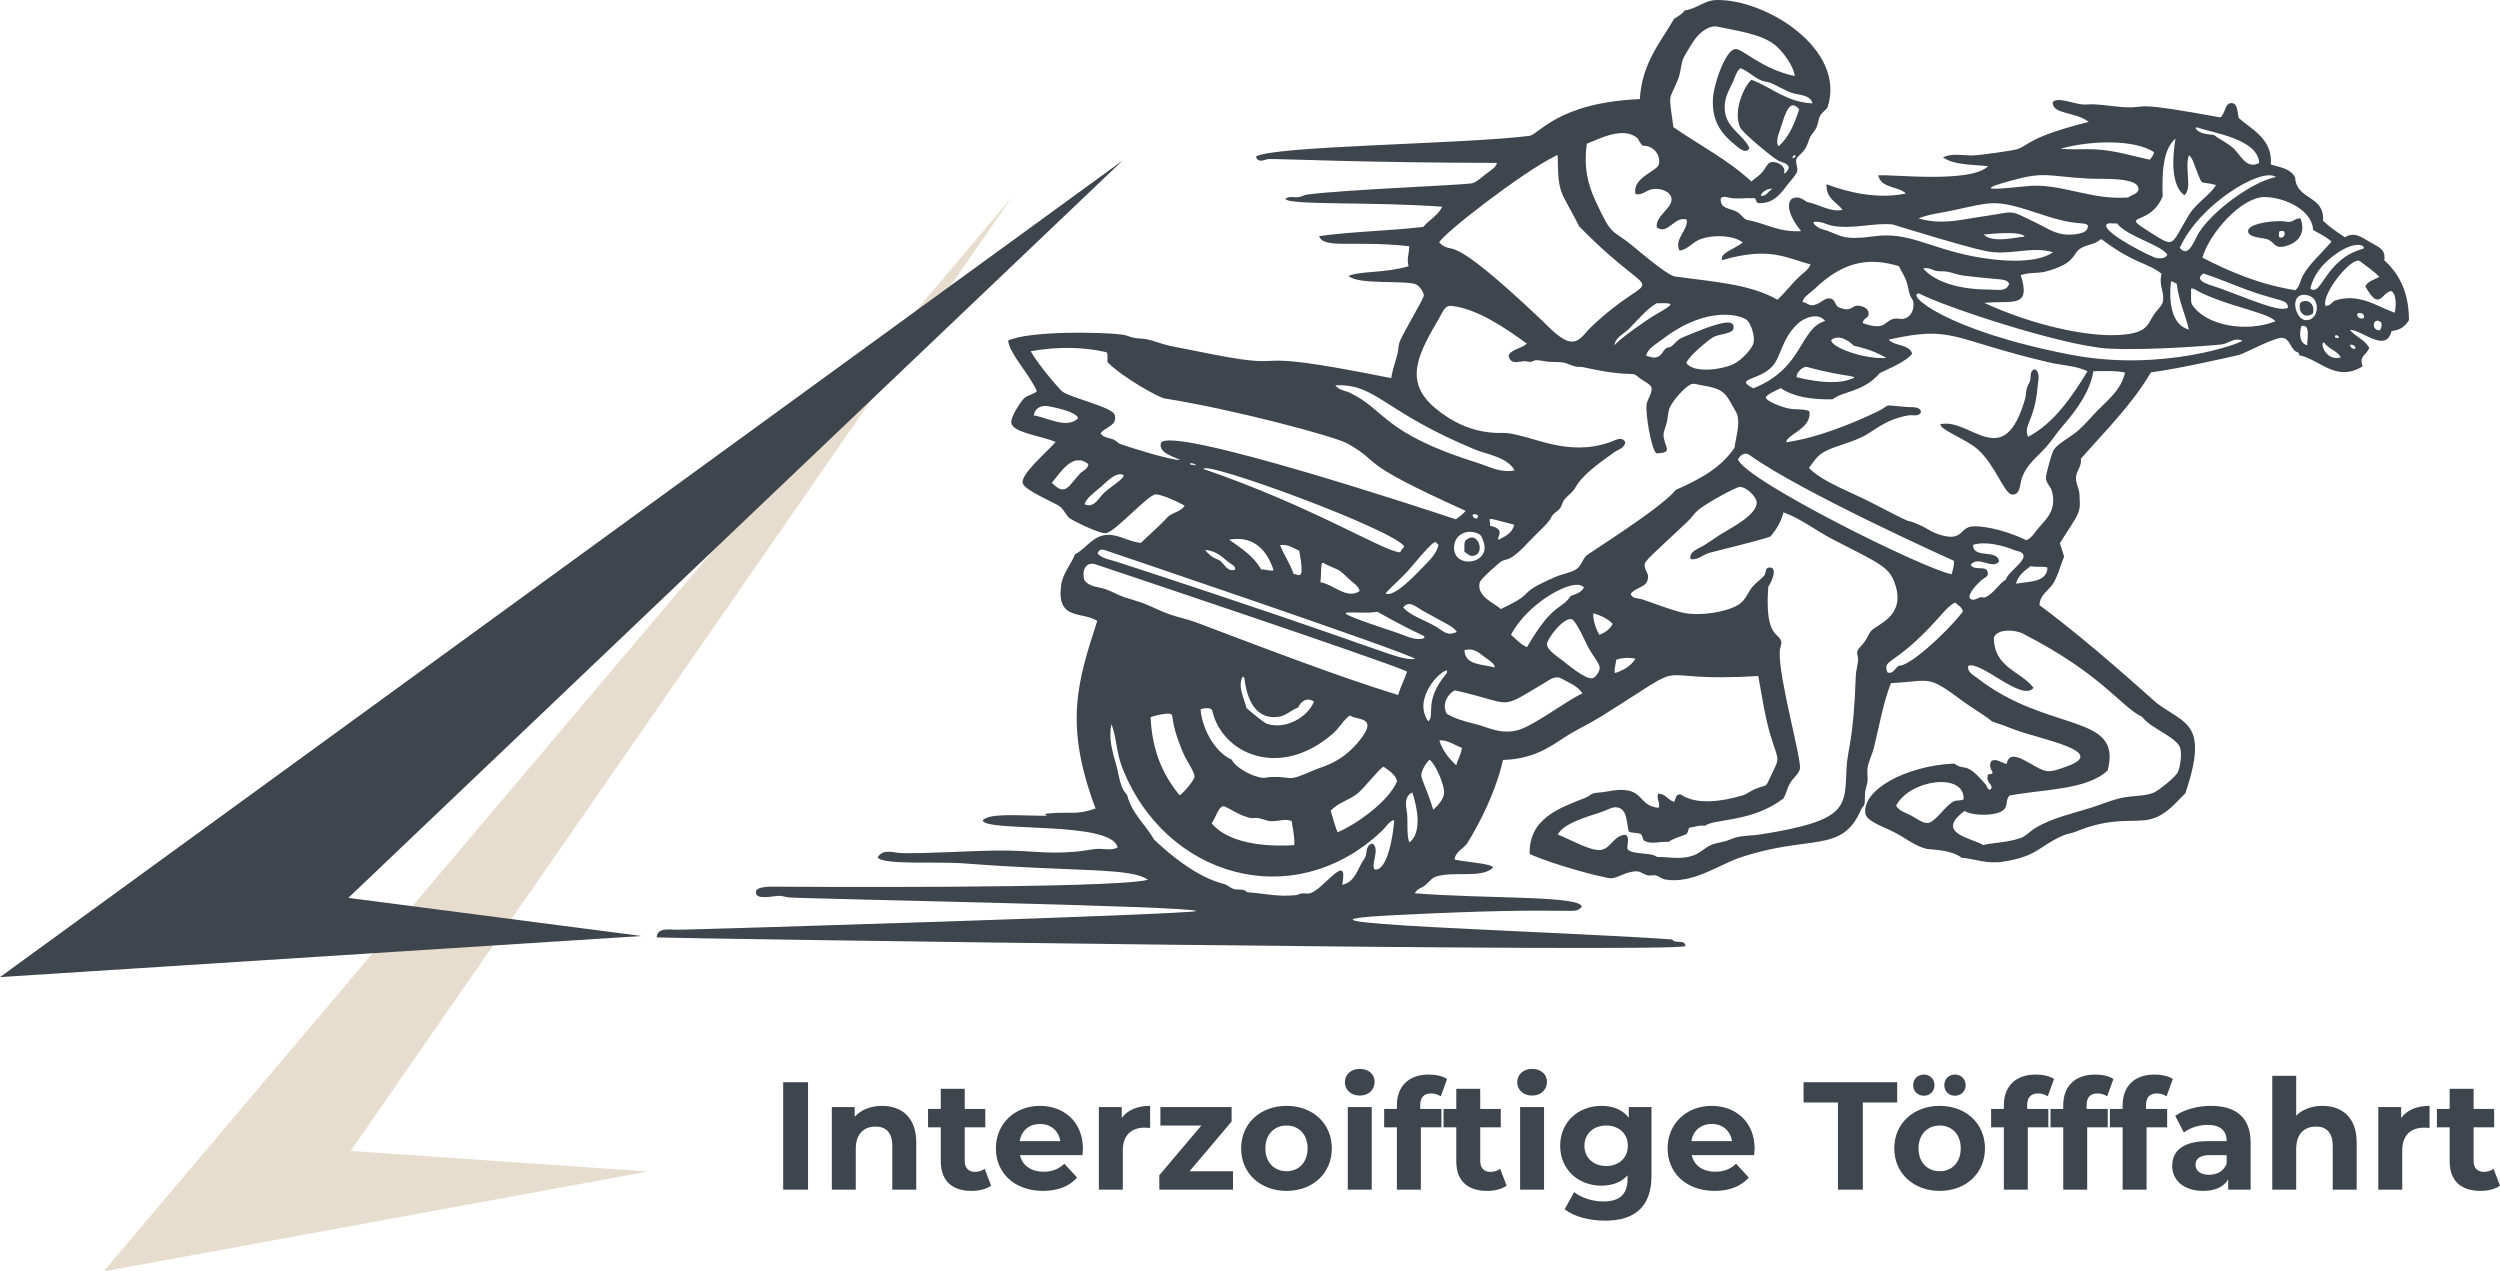 <?xml version="1.0" encoding="UTF-8"?>
<svg id="uuid-407e2b2f-ec2a-41c0-a0c5-9f58a6e1ed8a" xmlns="http://www.w3.org/2000/svg" viewBox="0 0 1172.896 596.522">
  <rect x="0" y="0" width="1172.896" height="596.522" fill="#808080" stroke="none"/>
  <rect y="0" width="1172.892" height="596.522" fill="#fff"/>
  <path d="m785.43,8.787c1.887-1.118,3.793-2.22,5.052-3.956,5.301-.516,8.964-4.702,14.826-4.824,23.137-.481,61.112,23.031,52.084,50.41-.967,1.377-2.634,2.361-3.488,3.943-.766,1.421-.856,3.866-1.905,5.886-.728,1.403-1.985,2.576-2.704,3.936-.747,1.415-1.166,3.627-2.3,5.498-1.385,2.285-3.915,3.714-4.259,5.123-.403,1.646.795,3.771.439,5.474-.323,1.546-2.38,3.634-3.864,5.511-3.513,4.446-6.768,9.751-14.002,9.512-1.967.16-.827-2.842-3.15-2.32-2.99-.14-6.015.274-8.999.078-2.168-.141-4.702-1.545-5.868.051-.42,5.042,4.607,4.561,7.487,6.196,2.186,1.24,2.72,2.821,4.73,3.871,8.8,1.439,14.641,5.89,25.476,5.256-10.818-13.321-4.052-19.288,2.618-13.716,5.793,1.061,11.19,4.974,16.858,3.765-2.75-3.78-7.827-5.192-7.54-12.063,10.502,4.033,24.403,7.068,37.21,4.372-3.312-3.494-11.484-2.268-12.985-8.494,5.116-.75,43.341,3.977,51.606-4.362-7.695-.721-16.277-.54-21.164-4.119,4.398-2.106,9.397-.786,14.077-.905,3.295-.083,18.777-2.262,20.711-2.919,5.885-1.997,4.985-5.567,33.537-12.812-6.359-4.961-17.02-3.314-16.906-9.243,2.075-2.606,9.866.661,13.703,1.055,1.894.194,3.879-.157,5.869-.051,5.269.277,10.762,1.332,16.055,1.425,8.749.151,1.42-2.91,43.079,4.712,2.544-2.01,1.961-6.992,5.42-6.698,2.721.23,2.389,3.699,3.19,7.014,6.473,5.609,15.95,9.956,15.058,21.779,4.501,1.341,9.602,2.071,11.4,6.161.564,10.608,13.919,8.203,13.087,20.232,3.064,2.935,6.624,5.364,10.24,7.736,4.633-2.776,7.982.104,11.757,2.245,4.504,2.555,7.491,3.579,6.725,8.549,6.902,6.265,11.557,14.817,11.591,28.07-1.646,2.779-4.087,4.776-8.172,5.157-2.624,10.551-13.553-.424-19.568-.611,2.534,3.342,7.144,4.571,9.073,8.529-.959,3.125-5.016,3.728-3.055,8.634-12.574,7.702-20.012-3.287-29.781-5.218.124-1.651-1.351-1.248-2.368-2.328-2.029-2.154-2.431-5.499-5.528-5.821-3.559-.37-17.321,7.13-20.276,8.001-.048.014-28.439,6.598-41.402,8.185-9.05,15.414-21.486,27.502-32.904,40.586.734,3.222-2.276,5.745-2.27,9.019.005,2.618,1.494,5.019,1.63,7.418.529,9.414.66,7.59-9.189,23.164.801,1.947,1.316,4.186,2.011,6.243-1.992,4.706-2.877,9.215-5.364,12.958-2.102,3.163-6.139,5.154-6.175,9.835,23.965,17.606,53.707,44.989,55.177,46.08,13.295,9.866,24.308,9.118,13.277,42.14-4.377,4.128-8.943,10.456-16.717,12.273-7.713,1.807-17.23-1.487-34.772,5.78-1.7.707-3.829.923-5.464,1.613-11.737,4.956-11.883,9.736-28.063,12.373-8.407,1.376-13.309-1.213-19.97-1.781-5.252-3.937-14.625-3.744-16.469-4.162-5.183-1.173-10.189-5.228-14.935-7.695-4.7-2.446-13.272-5.19-13.77-8.879-1.516-11.223,19.092-22.39,41.66-23.447,5.402,3.932,5.061-1.703,14.956,10.044.497.59.868,3.051,2.365,1.934,1.158-2.111-2.322-2.891-1.617-5.854-.448-1.86,2.326-.559,2.33-1.977-.909-1.359-1.825-3.992-.44-5.473,2.808-1.039,4.525,1.094,7.057,1.503,1.595-9.019,13.219,2.788,18.809,3.358,2.992.305,6.03-1.027,8.981-2.034,20.885-7.142-11.972-12.788-24.018-17.4-3.544-1.354-6.844-2.617-10.597-3.818-3.654-3.111-8.698-5.798-13.384-9.275-17.458-12.958-14.684-9.742-34.114-8.703-3.565,8.98-5.452,20.081-7.954,30.197-.829,3.353-2.656,6.701-3.045,9.808-.236,1.893.214,3.966.051,5.868-.133,1.595-.874,3.327-1.128,5.097-.278,1.935.046,4.263-.341,5.87-.174.724-1.09,1.286-1.544,2.363-8.997,21.213-24.3,11.436-57.316,22.799-9.483,3.266-21.954,12.372-34.734,10.082-1.498-.265-2.763-1.53-4.321-1.918-.991-.245-2.374.255-3.521.031-2.018-.391-3.634-1.845-5.103-1.91-4.946-.221-8.684,2.972-12.102,3.236-2.647.198-27.558-6.367-38.442-11.405-.347-16.772,13.964-21.521,26.376-26.442,1.39-.55,2.463-1.688,3.505-1.988,1.471-.423,4.005-.391,6.25-.836,18.457-3.665,13.582,6.569,24.326,7.614,1.173-1.828-1.314-4.742-.058-6.65,3.612.138,4.435,3.116,7.467,3.847.848-2.142.632-3.205,2.708-3.544.827-.137,6.92,7.127,29.349.526,1.81-.532,3.527-1.941,5.454-2.785,7.338-3.226,4.38.538,8.539-7.9,3.726-7.565,2.657-5.6-.937-17.6-2.616-8.732-4.129-19.359-5.718-27.727-56.284,3.421-26.735-10.495-73.782,19.029-5.08,3.188-11.202,5.942-16.742,9.535-7.56,4.913-14.959,10.367-29.249,10.819-4.376,19.933-16.847,39.237-16.874,39.272-1.908,2.534-5.516,3.825-5.805,7.483,5.984,1.259,17.626,1.869,18.03,3.758-5.322,5.223-18.271,1.558-26.569,4.144-2.354.734-3.482,2.68-5.051,3.955-1.886,1.533-4.18,1.84-5.052,3.958,34.871,2.686,78.093.999,78.307,6.36-4.202,4.166.828-.626-87.998,3.897-71.762,3.637,74.198,7.383,130.388,11.387,1.602,2.365,5.811-.362,6.287,3.074-1.208,3.424-482.366-3.665-482.696-4.02.28-4.964,6.376-3.556,10.142-3.61,13.053-.184,238.584-7.104,243.134-8.765-3.129-2.4-182.455-5.673-191.076-6.397-1.577-.133-3.124-.697-4.701-.741-2.511-.074-11.286,2.33-10.971-1.86.2-2.664,7.143-2.466,9.759-2.435.073.001,158.034,1.171,174.17-3.238-8.075-5.877-33.89-3.594-86.47-7.698-12.353-.959-37.832.878-40.325-2.778,2.499-4.292,7.27-2.182,10.938-2.051,10.278.362,32.239-1.063,44.985-1.174,17.573-.153,21.871,1.823,37.499.482,3.197-.274,6.363-1.051,9.378-1.256,3.39-.23,6.88.947,9.775-.66-2.64-12.811-61.992-6.974-63.319-12.751,3.225-3.152,13.42-2.416,25.886-2.182,10.609.199-2.712-.72,7.525-1.239,9.42-.481,11.149.77,19.579-2.127-14.867-39.42-8.501-59.458.799-88.04-7.429-4.596-19.117-.033-16.97-16.677.712-5.528,4.928-10.261,6.525-14.532,5.166-2.623,8.249-8.811,15.179-9.132,5.364-.246,9.882,3.196,15.684,3.777,15.21-13.999,11.447-11.3,13.195-12.636,2.322-1.78,5.608-2.12,7.39-4.758-1.53-1.133-11.096-5.666-13.741-5.359-3.736.435-19.081,17.829-23.316,18.2-2.932.258-15.461-5.793-17.278-7.282-.832-.683-2.447-3.813-3.957-5.052-2.552-2.094-16.886-7.637-17.703-11.194-.977-4.236,11.768-14.923,15.482-19.306-6.804-2.812-19.986-4.348-20.812-8.819-.526-2.822,4.655-10.516,6.156-11.792,1.568-1.333,4.341-1.722,5.84-3.18-3.788-8.531-12.76-17.32-13.507-23.748,9.633-4.555,43.063-4.124,53.577-2.814,1.802.226,3.558,1.133,5.49,1.518,2.066.41,4.352.284,6.265.727,3.535.818,6.956,2.244,10.59,3.037,3.736.815,7.594,1.467,11.369,2.249,55.674,11.532,12.428-3.163,92.448,12.89.691-4.529,2.132-7.863,3.028-11.765.329-1.424.296-3.121.741-4.701,1.048-3.7,11.601-20.752,11.544-22.401-.044-1.329-2.022-4.368-3.566-5.056-4.885-2.177-27.286.342-31.727-4.027,5.621-2.421,16.73-1.192,28.131-4.549-1.001-3.284.293-6.006.31-9.393-26.413-2.855-40.071,1.456-42.296-4.717,14.664-2.143,32.848-2.437,48.869-4.338,2.801-3.325,6.897-5.375,8.916-9.468-33.254-2.458-72.005-.569-73.589-3.664,1.689-1.512,4.112-.532,6.252-.837,1.347-.191,2.47-1.024,3.903-1.207,19.32-2.488,74.844-4.415,77.814-5.372,1.748-.562,4.358-2.92,6.222-4.358,2.062-1.591,4.75-3.077,5.042-5.13-60.986-.052-102.174-1.939-106.829-1.81-2.216.062-4.967,2.315-6.27-1.119,7.913-5.116,96.072-5.782,128.248-9.723,4.558-.559,13.143-15.587,51.886-17.275,1.023-16.839,9.513-26.337,16.106-37.701h.002Zm-.342,50.867c12.242,8.463,25.89,15.493,36.611,25.504,1.089-1.171,3.069-2.113,5.048-4.348,1.646-1.859,2.382-4.372,4.261-4.732,2.353-.451,7.226,1.505,5.917,5.426,1.128-.572,1.926-1.469,2.323-2.76-.426-2.408-3.2-2.385-5.118-3.477-3.266-1.862-16.687-13.087-17.74-15.496-3.469-7.944,1.983-19.398,5.284-22.347,9.665,3.584,16.159,10.394,28.656,11.097-.97-4.181-6.422-3.829-9.824-5.001-3.447-1.188-6.554-3.313-9.822-4.609-1.433-.57-2.968-.57-4.312-1.137-3.666-1.544-6.301-4.519-9.832-5.783-1.746,1.371-2.499,4.037-3.467,6.29-1.726,4.011-4.587,7.805-3.79,14.117.999,7.91,8.718,10.883,11.496,17.116-1.454,2.707-4.197.571-6.27-1.119-6.062-4.945-11.936-10.885-10.767-23.383.534-5.692,5.644-21.435,10.372-22.001,3.237-.386,12.33,9.397,27.89,12.669-.372-4.607-5.866-12.022-9.519-14.785-6.694-5.064-17.46-6.409-26.678-8.375-3.759-.803-7.474,2.238-9.742,4.78-1.689,1.901-6.109,9.298-6.557,10.621-.919,2.71-1.014,6.337-2.265,9.409-4.345,10.659-4.508,5.308-2.155,22.321v.003Zm49.377,8.96c4.788-4.215,7.426-10.545,9.632-17.299-4.372-5.461-6.544,2.094-8.155,7.114-1.291,4.025-3.212,8.059-1.477,10.185Zm196.728-8.752c-.392.003-.782.007-1.175.01,1.051,3.311,8.179,3.264,8.638,3.446,2.686,2.103,5.684,3.329,8.658,5.794,3.818,3.165,6.486,10.714,12.583,7.325-.51-11.365-22.303-14.134-28.705-16.575h.001Zm-286.728,7.579c-1.52,11.143.47,19.025,4.149,26.961,7.992,17.237,7.038,12.473,17.397,20.977.072.059,16.007,13.782,19.686,14.306,17.427,2.479,35.33,3.48,48.221,10.927,3.632-3.366,6.642-7.474,10.467-11.048,1.748-1.631,4.169-3.092,5.038-5.52-11.243-2.851-18.848-8.568-41.489-1.987-1.23-3.447,5.964-5.182,9.709-8.301-4.34-3.369-13.279-3.698-19.188-1.79-4.533,1.464-6.486,5.213-10.514,5.57-2.728-5.352,4.28-9.684,3.395-14.507-5.81-1.831-8.77,7.405-14.056,3.643-.703-5.381,7.258-8.881,6.928-13.363-.243-3.28-4.62-5.098-8.647-4.62-3.236.386-4.829,3.03-8.195,2.419-1.989-7.471,10.001-10.879,10.835-13.788,1.191-4.17-2.194-9.16-7.512-8.934-1.031-.925-1.655-2.262-2.378-3.501-6.562-5.688-17.445-.036-23.845,2.555h0Zm276.208-2.401c-6.123,5.01-6.371,16.851-6.025,27.049-6.203,15.023-21.618,7.115-5.327,17.261,11.187,6.967,8.917,6.058,17.533-8.369,3.466-5.8,10.408-9.747,12.789-14.196-8.225-2.195-5.837,1.239-9.458-7.743-.868-2.155-1.53-4.871-3.183-6.233-2.259,5.457,1.699,15.632-2.185,18.799-6.237-4.525-5.774-17.288-4.144-26.57v.002Zm-53.952,4.773c5.05.458,10.488.024,16.044.252,9.362.384,18.151,3.281,25.864,4.861.723-1.101,1.727-1.924,1.926-3.538-9.865-6.475-31.517-5.221-43.834-1.575h0Zm-291.495,44.007c7.844,7.133,1.134-8.051,48.049,36.362,3.245,3.071,9.235,9.784,13.781,10.051,4.323.255,6.293-3.793,8.944-6.337,32.629-31.304,34.337-7.411-5.11-47.689-8.659-17.312-9.904-14.048-10.07-33.169-.351-.237-.704-.467-.783.007-15.195,7.253-53.814,37.166-54.811,40.775h0Zm167.101-40.969c-1.069-.275-.78.785-1.558.796.254.95,1.978.191,1.558-.796Zm111.241,14.291c14.931-.52,28.089,6.84,45.042,5.479.784-1.021,4.579-1.485,4.661-3.953.192-5.768-17.713-4.543-23.518-4.882-20.233-1.179-20.223-3.485-36.768,1.102-23.31,6.456,5.513,2.432,10.583,2.255h0Zm69.115,29.136c4.18,5.196,6.876-3.914,8.937-7.121,6.646-10.346,24.732-23.736,36.159-26.137-6.949-4.77-36.153,13.097-45.096,33.258h0Zm-191.175-27.682c-1.704-.374-4.837,1.187-5.45,3.178,2.331.722,3.644-2.173,5.45-3.178Zm201.778,32.286c12.962,6.675,26.716,12.546,43.562,15.27,2.165-1.716,2.281-4.551,3.463-6.681,3.313-5.967,9.059-10.784,13.553-16.159-2.507-2.184-5.653-3.72-8.655-5.403-.366-9.189-13.014-15.379-22.827-15.452-10.702-.078-25.954,17.08-29.097,28.425h.001Zm-133.187-18.406c11.154,3.269,20.875.345,30.901-1.051,15.328-2.137,10.465-3.514,24.678,3.307,5.916,2.84,10.264,6.689,19.606,4.916,1.936-.367,4.475-1.228,4.27-3.949-2.662-1.975-4.548.643-21.172-4.902-22.59-7.543-22.597-6.312-42.664-1.977-5.306,1.146-10.638,1.605-15.618,3.657h-.001Zm-48.894,1.599c-1.36.413,1.049,2.133,1.981,2.722,1.24.784,2.88,1,4.316,1.527,6.145,2.253,7.561,4.51,21.542,2.552,16.323-2.284,25.402,5.233,46.641,9.377,10.276,2.003,28.674,4.131,37.545-1.892-10.335-3.086-19.96,1.692-31.305-.511-9.531-1.851-43.859-12.522-43.931-12.53-8.858-.939-18.513,2.308-28.165.635-2.962-.513-4.896-2.155-8.624-1.881h0Zm136.954,1.549c-.818,4.05,21.826,15.26,23.609,15.445,1.551.159,4.163.419,5.072-1.609-3.149-4.714-19.429-8.755-23.603-14.664-1.656.313-4.639-.68-5.079.828h0Zm-57.477,4.411c4.122,4.371,16.329.953,19.181,1.007-1.203-3.062-19.133-1.008-19.181-1.007Zm17.381,19.021c5.028,15.998-4.238,11.678-17.102,13.06,23.17,10.639,46.479,15.203,59.604,15.133,16.964-.095,16.743-4.671,19.871-9.563,1.031-1.615,3.849-4.177,4.252-5.907,1.009-4.323-2.134-8.423-.507-13.298-6.846-5.42-12.093-4.374-27.131-15.414-.49-.36-.574-.766-1.572-.769-2.59,2.454-6.085,2.363-8.964,3.991-4.597,2.6-1.885,7.116-16.727,11.1-3.596.966-7.402.257-11.724,1.667h0Zm135.821,6.254c5.262,4.551,6.843-13.956,24.878-18.606,1.456-1.619-4.22-4.431-14.444,3.647-4.704,3.714-8.66,8.132-10.434,14.959h0Zm-238.221,6.374c2.385.393,2.498,1.478,4.317,1.528,3.476.093,5.879-3.7,8.58-3.205,2.238.412,1.971,1.955,3.556,3.883,6.2,2.954,6.593-.348,8.993-.47,2.528-.129,5.185,1.13,5.506,3.083.535,3.267-2.351,2.074-2.696,5.11,11.105,3.842,9.619-1.049,14.85-2.085,1.546-.307,3.198.424,4.695-.041,3.246-1.007,4.526-4.146,4.239-7.471-.125-1.444-1.096-2.114-1.595-3.507-.822-2.292-.993-4.994-2.022-7.417-1.028-2.419-2.433-4.445-3.183-6.233-12.156-3.57-24.808-3.753-39.815,10.911-1.966,1.923-4.897,3.296-5.425,5.915h0Zm245.334,1.781c2.389.15,2.828-1.617,4.283-2.386,11.362-3.891,19.908,2.756,28.22,5.624.71-3.154.88-9.007-1.654-10.159-4.564.616-5.413,9.925-12.148-2.243,1.247-2.394,4.181-3.131,6.614-4.361-2.453-2.707-6.517-5.368-9.064-7.355-3.6-2.81-18.182,15.242-16.251,20.878v.002Zm-188.739-17.531c5.422,6.348,16.984,9.883,30.604,9.906,4.419.008,8.553,1.264,9.757-2.823-1.716-2.602-3.016-1.449-21.552-3.725-2.673-.328-5.231-1.479-7.841-1.887-1.759-.276-3.433.057-5.089-.347-1.485-.364-3.133-1.722-5.879-1.123h0Zm131.483,2.378c-5.467,3.715,4.513,5.678,7.886,6.974,23.88,9.172,28.136,10.53,31.772,9.114-.029-4.187-3.639-2.734-19.245-8.439-7.065-2.585-13.704-5.525-20.412-7.648h0Zm-6.814,26.273c-1.336-6.152-4.831-13.493-5.665-21.469-.857-.081-2.121-1.746-2.746-.759-1.118,9.831.515,20.254,8.41,22.228h0Zm1.006-19.179c.228,2.4-.398,5.668.457,7.429,6.358,9.973,25.546,13.316,39.193,7.876-3.9-4.414-25.71-7.596-38.476-15.315-.391.003-.783.007-1.174.01h0Zm-56.462,31.009c43.161,8.311,80.156-5.511,80.541-6.568-3.501-1.651-6.506,1.036-8.985,1.642-1.237.302-35.138,3.134-53.975,2.034-21.284-1.24-77.135-19.678-88.649-25.836-6.776.059,12.207,17.392,71.067,28.727h0Zm110.874-27.96c-8.58-1.64-5.838,11.334-.681,11.744,6.242.494,7.604-10.421.681-11.744Zm-324.93,23.561c2.302-3.012,15.575-12.249,19.047-14.25,10.022-5.775,9.013-5.597.735-5.485-4.861,2.903-8.713,7.717-12.807,11.849-2.552,2.575-6.48,4.039-6.975,7.886Zm5.088,45.341c-.116,2.836-3.252,3.487-5.045,4.738-18.046,12.596-16.879,15.163-19.405,18.168-1.27,1.51-3.203,2.81-4.265,4.341-.825,1.186-1.037,2.734-1.923,3.927-.817,1.104-1.981,1.571-3.106,2.767-2.153,2.292.98.703-8.133,9.46-4.007,3.849-7.71,8.567-12.033,11.06-1.334.769-3.038.802-4.29,1.603-1.157.739-9.673,8.187-10.088,9.869-1.638,6.662,7.28,9.828,9.89,12.433,18.587-8.708,5.289-6.156,25.694-15.09,3.184-1.399,6.978-1.815,9.748-3.606,2.308-1.495,2.743-4.261,4.641-6.301.963-1.037,35.581-22.58,41.987-30.883,12.032-5.301,21.308-10.528,27.607-19.803.588-4.941,2.457-10.113,1.436-14.881-.327-1.524-1.814-3.575-2.787-5.453-3.059-5.92-5.384-7.604-13.771-8.88-1.81-.273-3.521-.961-4.702-.74-2.688.501-9.443,7.835-10.852,11.832-.575,1.631-.562,4.077-1.12,6.27-.598,2.356-1.482,4.26-1.517,5.489-.166,5.707,5.402,8.805-3.442,9.03-2.581-2.951-5.099-18.955-4.504-23.045.31-2.134,2.833-5.509,2.278-7.845-.396-1.669-4.318-3.243-6.304-5.032-3.302-2.972-2.163.729-25.47-4.473-1.297-.289-2.701-.094-3.917-.358-2.026-.439-3.922-1.623-5.885-1.905-1.983-.284-4.37-.131-6.655-.332-1.93-.171-4.173-.727-5.876-.732-.844-.005-1.75.722-2.73.807-.907.076-1.919-.453-2.741-.369-3.495.362-6.657,1.632-7.457-2.673,1.573-3.109,6.23-3.187,8.559-5.552-10.448-7.629-23.755-16.513-35.367-17.69-2.914-.297-3.741,2.186-5.432,5.133-9.462,16.483-17.657,29.764-2.369,42.668,16.452,13.894,31.015,11.496,33.751,11.835,13.262,1.644,28.448,11.289,48.552,4.273,2.088-.727,5.408-2.948,7.043-.061h0Zm9.823-40.384c1.11.108,2.662.959,4.31.746,2.882-.377,3.119-2.734,5.048-4.349.525-.439,1.556-.277,2.342-.802,1.321-.885,2.919-2.994,4.66-3.954.034-.019,11.194-4.784,15.597-6.003,2.938-.815,9.723-3.151,9.012,1.487-.389,2.542-6.933,2.658-9.356,3.993-2.037,1.123-11.46,8.652-12.806,12.241,3.731,4.991,16.764,3.009,21.917.592,4.34-2.037,9.234-7.662,9.693-10.256.595-3.385-1.33-8.946-3.222-10.536-2.842-2.387-18.759-6.901-39.44,8.951-3.125,2.395-7.223,4.489-7.755,7.892v-.002Zm50.214,15.213c23.674-9.316,21.725-28.244,33.763-31.593-3.408-4.256-9.934-1.481-12.9,1.285-7.529,7.024-7.847,15.649-11.953,20.059-6.39,6.854-18.091,5.393-8.91,10.249Zm283.357-34.938c-.072,1.956,1.73,2.612,3.147,1.929.538-2.177-1.906-2.805-3.147-1.929Zm10.632,7.734c.556-.876.966-1.896.752-3.528-3.628-3.622-5.529,3.533-.752,3.528Zm-36.796-2.028c-1.12,3.353-.92,8.446,2.816,8.973-.512-1.907,1.937-10.082-2.816-8.973Zm-193.618,6.377c2.708,3.164,9.589,2.084,11.012,6.556-2.695,3.775-11.828,7.426-15.178,9.131-7.691,8.953-17.025,8.353-22.196,12.322-10.015.192-18.468-1.204-24.304-5.267-.739.463-6.97,3.121-7.004,4.365-.043,1.551,6.212,4.072,9.824,5.001,4.061,1.042,8.301.222,10.578,1.473,1.468,8.128-10.781,10.952-10.828,14.571,13.958-1.931,30.162-8.312,42.912-14.46,7.124-3.432.695-3.135,13.676-2.074,2.662.217,6.131-.418,6.672,2.289-.971,2.522-4.066,1.293-5.857,1.616-11.285,2.039-15.647,7.069-21.431,9.968-6.842,3.428-14.914,4.786-19.494,7.993-2.536,1.778-4.193,4.676-5.811,6.703,5.806,6.302,20.118,11.518,29.093,16.179,25.753,13.376,12.595,6.1,23.179,10.756,2.6,1.14,4.916,2.908,7.469,3.847,12.341,4.545,10.676-2.352,16.404-3.274,3.371-.54,14.154.753,25.878,6.427,2.652-1.148,4.027-3.872,5.817-5.919,3.554-4.065,8.557-8.352,6.111-17.269-.51-1.855-2.585-3.499-2.79-5.843-.165-1.891,3.01-12.207,3.41-12.941,1.517-2.793,6.227-5.361,9.712-7.911,3.523-2.577,6.294-5.794,8.923-8.683,6.07-6.675,13.004-11.107,15.084-20.087-4.202-.986-9.682-.672-14.873-.652-1.395,9.286-7.914,18.364-14.254,25.555-2.686,3.046-5.029,6.782-7.739,9.848-4.433,5.015-9.311,8.209-11.608,14.97-.902,2.653-.555,7.867-4.629,7.473-3.545-.342-8.004-14.279-16.228-21.379-5.387-4.645-17.457-8.937-17.317-11.586,14.056-3.251,29.794,23.214,39.803-12.084.425-1.495.35-3.241.742-4.7.366-1.362,1.164-2.287,1.534-3.535.536-1.807-.326-4.893,2.3-5.498,2.682,1.429,1.452,5.604,1.245,8.205-1.275,16.027-6.836,17.885-4.491,23.515,12.084-6.147,20.912-19.25,27.904-30.76-5.417-2.646-11.826-2.686-18.034-4.148-46.552-10.957-44.597-17.502-75.215-10.693h0Zm-26.994.235c.018,3.443,15.466,9.07,25.895,8.383-4.394-2.633-9.523-4.519-15.309-5.736-2.057-2.159-7.042-5.706-10.586-2.647Zm236.308-1.271c.974.034,1.217.722,1.956-.017-.363-.887-1.972-1.803-1.956.017Zm-611.87,6.494c4.464,7.658,13.98,18.341,15.033,19.04,4.688,3.114,23.339,7.235,24.352,10.743,1.509,5.233-4.438,5.687-6.578,8.665,1.196,2.283,4.26,2.094,6.287,3.075,1.007.488,1.755,1.491,2.756,1.932,1.422.628,23.213,7.636,28.237,7.581-2.196-1.47-10.016-3.009-9.064-7.747,1.932-9.675,129.041,32.378,138.421,35.574,1.692-1.181,3.274-2.47,4.661-3.951-53.568-24.233-37.95-21.666-55.441-31.602-5.94-3.374-53.936-16.131-85.869-21.164-2.672-.421-19.32-9.601-26.753-16.982-.161-1.551.324-3.754-.433-4.692-10.998-2.616-23.668-2.635-35.608-.472h-.001Zm614.691,2.871c-1.793-3.174-5.898-3.997-7.887-6.974-2.251-.298.774,9.081,7.887,6.974Zm4.252-5.907c.255,1.189.887,1.994,2.365,1.936.708-.917-.697-2.213-2.365-1.936Zm-259.662,15.171c6.346,1.647,17.096,3.544,24.269,1.354,7.621-2.341-.622-.865-19.225-6.094-1.887-.53-4.976,2.331-5.044,4.74h0Zm-216.334,3.836c1.5,2.33,4.459,2.401,6.682,3.462,17.389,8.309,14.893,18.823,60.541,33.123,4.889,1.531,9.922,4.576,16.855,3.374-3.094-6.163-13.628-7.79-18.083-9.624-44.003-18.119-46.506-31.117-65.995-30.336h0Zm-141.511,14.141c6.476.943,15.362,6.487,20.749,1.385-.123-3.204-13-5.572-14.137-5.745-3.671-.556-6.218,1.383-6.612,4.36Zm330.4,20.604c3.16,9.679,87.062,51.416,100.238,53.904.63-2.113,1.152-4.218,1.121-6.269-.073-.037-71.542-32.097-95.899-49.638-2.019-1.453-4.111-.423-5.46,2.003h0Zm-321.909,11.015c6.605,6.692,7.721,1.352,13.652-4.813,1.439-1.043,3.177-1.793,3.488-3.944-7.443-5.992-13.21,4.19-17.14,8.756h0Zm64.869-9.171c-.172,1.36,2.125.205,2.359,1.154.841-.506-1.163-1.42-2.359-1.154Zm98.569,41.79c.42-1.139,1.233-1.891,1.932-2.755-5.11-7.99-93.87-40.565-94.217-36.35,51.629,17.704,84.45,38.736,92.285,39.105Zm-148.091-22.579c4.4,2.163,6.859-3.248,9.342-5.56,2.369-2.207,11.022-7.622,8.536-8.29-3.421-1.227-7.558,3.435-10.513,5.959-3.087,2.641-6.433,4.927-7.365,7.891h0Zm256.246,41.986c.445,2.415,3.407,1.996,5.502,2.688,5.358,1.773,12.176,4.535,18.442,6.101,8.157,2.036,22.207-.291,27.352-4.151,2.714-2.033,3.874-5.572,5.801-7.875,1.631-1.947,3.516-3.136,5.432-5.135,1.318-1.753.204-3.955,2.705-3.934,3.854.03.847,6.902-.704,9.004-1.771,24.106,5.162,21.457,6.093,25.769.26,1.201-.677,3-.742,4.703-.486,12.732,10.492,51.021,9.479,55.085-.615,2.457-3.213,4.181-4.639,6.691-1.509,2.663-1.81,5.117-3.069,7.067-14.373,11.276-33.133,9.58-36.666,12.842-3.184-.416-4.77.74-7.426.845-.724.839-.617,2.497-1.539,3.144-2.73,1.196-6.018,1.844-8.182,3.592-4.146-.328-7.845,1.209-10.959-.296-1.659-.286-1.01-2.921-2.378-3.502-1.666-.542-4.095-.306-5.488-1.125-1.086-5.187-.747-10.579-5.577-11.299-2.088-.312-4.701,1.404-7.803,2.416-6.913,2.256-17.215,5.212-19.863,10.344,5.234,2.023,15.418,7.85,20.016,7.261,5.071-.646,5.903-6.696,11.675-7.143,2.52.819.281,5.427,1.235,7.031,3.218,2.516,10.399.998,13.725,3.403,5.694-.142,10.211,1.37,16.428-.535,3.422-1.049,5.86-3.835,8.954-5.165,1.727-.74,4.247-1.072,6.246-1.619,2.072-.566,3.97-1.58,5.852-2.007,3.565-.811,7.448-.715,10.943-1.269,42.074-6.619,39.439-13.13,40.42-31.261.498-9.217,3.231-12.084,4.321-43.075.095-2.716,1.016-5.288,1.106-7.835.039-1.11-.652-2.504-.422-3.519.404-1.791,2.213-2.916,3.48-4.724,1.246-1.779,1.932-3.887,3.086-5.113,3.086-3.283,16.287-6.983,11.154-22.007-2.709-7.924-6.487-9.235-29.134-20.874-8.184-4.206-14.499-9.488-23.195-12.71-1.164,4.672-3.47,8.226-6.16,11.4-7.158,2.407-27.071,7.101-28.887,7.685-2.845.914-5.441,3.606-8.583,2.813-.747-3.558,3.813-4.85,6.205-6.313,2.607-1.595,5.18-3.478,7.781-5.154,4.172-2.689,17.106-8.96,17.084-15.018-.01-2.452-4.433-7.182-7.889-7.365-1.494-.078-15.722,7.54-19.858,11.127-1.618,1.406-2.809,3.391-4.651,5.128-15.953,15.063-19.875,18.09-20.169,20.131-.305,2.117,1.706,4.133,1.616,5.852-.277,5.251-4.954,4.203-8.15,7.9h0Zm-74.268-36.917c.388.921.703,1.916,2.362,1.545-.068-.454.081-.698.385-.787-.172-1.06-1.876-1.598-2.747-.758Zm8.26,5.014c7.855,1.883,2.859,5.059,3.971,6.617,3.179-1.659,6.519-3.163,7.371-7.106-14.956-3.787-10.949-3.481-11.342.489Zm-7.013,3.192c-4.852-1.319-9.075,1.503-9.733,5.562-1.956,11.991,17.574,9.792,13.681-1.293-.889-2.533-1.222-3.526-3.948-4.269Zm-115.394,3.351c5.621,4.014,11.554,7.714,14.989,13.953,2.121-.182,4.472,1.059,5.872.341-2.912-8.62-8.689-16.412-20.861-14.295h0Zm73.383,25.183c3.94,2.371,14.722-9.452,17.888-12.673,2.806-2.856,6.241-6.108,6.955-10.234-2.023-.25,1.016-5.957-13.208,11.069-3.561,4.263-7.942,7.708-11.636,11.839h0Zm-49.494-22.652c1.875,4.801,4.729,8.607,6.379,13.639,2.387-.185,5.363,4.226,2.642-10.978-2.816-1.083-4.708-3.104-9.022-2.66h0Zm-85.652,3.874c2.126,2.538,5.72,2.885,8.642,3.837,132.841,43.314,131.358,46.382,140.467,45.729-2.201-2.558-144.762-50.76-144.815-50.777-1.337-.424-3.163-1.425-4.294,1.212h0Zm410.786-3.962c-.052,6.763,11.432,1.787,12.197,7.72-2.941,4.218-9.949-3.048-13.288,1.68,1.649,2.894,6.795.184,7.852,3.061.932,2.538-1.54,2.83-3.093,4.33-2.284,2.21-5.312,5.264-5.41,7.874,1.336,2.234,3.451.439,5.086-.044.698-.207,1.79.212,2.349-.02,3.948-1.644,6.553-6.613,9.709-8.301.727-4.191,15.214-11.74,4.184-13.731-5.084-2.216-14.016-4.482-19.586-2.568h0Zm-360.328,2.349c1.606,2.051,3.574,3.731,6.3,4.641,2.67,1.272,3.832,6.045,7.868,4.625.162-1.976-1.983-2.501-3.161-3.492-2.818-2.371-5.75-5.356-11.007-5.774h0Zm90.581,68.074c1.175-3.887,2.949-7.187,4.208-10.991-9.913-4.738-146.329-50.36-146.377-50.375-3.887-1.178-6.487,2.434-5.022,7.479,2.25,3.259,6.507,3.091,9.819,4.218,3.037,1.035,5.893,2.765,9.033,3.835,3.116,1.061,6.393,1.849,9.417,3.047,3.989,1.583,7.694,3.54,11.782,4.984,4.035,1.428,8.493,2.269,12.552,3.804,34.875,13.195,67.523,25.709,94.587,33.999h.001Zm-35.75-61.898c-.626,2.617-.263,6.207-.706,9.005,6.121.947,12.292,8.227,18.427,4.143-.546-2.297-2.717-3.657-4.347-5.049-1.54-1.311-3.041-3.066-4.733-4.262-2.282-1.614-5.338-2.197-7.859-3.845-.262.002-.521.005-.781.007h-.001Zm325.61,9.688c6.374-1.105,14.442-.546,14.803-7.561-2.065-.795-5.728.035-7.832-.715-2.908,2.185-5.905,4.281-6.971,8.276Zm-236.893,23.971c2.43,1.999,4.386,4.483,7.484,5.802,12.629-21.53,15.625-16.836,20.527-24.045,2.567-.84,5.084-1.726,6.226-3.967-4.389-5.327-26.695,7.401-34.237,22.209h0Zm-50.584-12.863c3.274,3.976,10.378,6.003,15.731,9.254,3.126,1.896,4.983,4.438,9.409,2.265-1.643-2.657-4.051-3.249-16.128-10.032-3.058-1.718-6.173-5.002-9.012-1.487Zm227.194,30.5c2.683,1.068,3.595-2.219,5.451-3.178,4.239.62,20.881-13.866,29.906-25.3-.321-2.305-2.284-2.939-3.558-4.274-2.505,1.059-4.603,3.53-8.151,7.505-20.162,22.593-26.276,18.679-23.647,25.246h-.001Zm-229.436-18.35c3.807,1.266,8.173,3.745,12.148,2.241.314-1.724-.353-.101-22.016-12.329-9.91,1.877-32.253-3.946,9.869,10.089h-.001Zm91.473-9.404c-.342,3.164,1.298,7.585,2.827,10.149,2.682-1.111,4.953-2.632,6.214-5.141-2.232-2.464-5.485-3.891-9.041-5.008Zm-10.148,2.827c-3.642-1.163-11.769,9.202-11.636,11.839.135,2.584,4.57,5.423,7.107,7.372,2.345,1.8,10.869,9.024,14.16,8.484,1.419-.233,3.549-3.011,3.477-5.118-.067-1.862-3.771-6.243-5.563-9.733-.994-1.935-5.474-12.18-7.545-12.845h0Zm198.049,8.451c-.076,14.288,12.475,15.724,18.595,23.706-5.392,6.845-24.481-12.715-30.607-10.299-.681,2.99,2.682,4.532,4.354,5.831,33.262,25.839,68.24,16.104,61.021,43.291-9.97,9.208-29.857,8.671-46.067,11.746-1.892,2.097-.682,4.303-2.292,6.281-2.9,3.557-15.058,3.352-18.773.945-14.205,10.466,3.549,12.726,8.747,15.966,5.566-1.258,11.276-1.103,17.578-3.283,2.465-.852,4.449-3.217,7.001-4.756,7.943-4.792,17.273-6.644,26.522-9.62,4.353-1.401,9.194-3.432,13.655-4.423,5.323-1.181,10.923-.676,15.239-2.479,2.307-.966,10.052-7.19,11.263-9.488,1.054-1.999,2.208-8.729,1.072-11.748-1.853-4.934-14.235-9.226-17.731-14.322-10.35-4.956-18.123-19.564-55.898-39.032-3.477-1.79-11.662-2.571-13.68,1.684h.001Zm-248.395,6.073c.298,7.195,8.409,6.44,14.155,8.094.263-1.574-2.321-3.204-4.343-4.658-2.917-2.095-5.27-4.711-9.812-3.436Zm71.247,4.467c-.202,2.13-1,3.672-.726,6.266,4.227-1.274,7.587-3.403,9.721-6.736-2.713-.682-6.717-.441-8.995.469h0Zm-79.381,4.993c-3.322.029-16.358,13.498-8.791,23.942,3.284-3.17-2.345-9.448,8.414-22.374.3-.351.412-.886.378-1.568h0Zm-95.833,2.79c-2.693,4.717.719,10.323,1.693,14.853.727.765,8.141,6.899,9.453,7.351,9.075,3.129,19.499-3.282,22.211-10.366-3.352-2.229-6.142-.025-7.408,2.804-3.542,1.333-5.724,3.91-9.353,4.386-10.566,1.381-14.683-8.164-15.806-17.862.208-.869-.75-.55-.791-1.166h.001Zm99.435,6.569c-3.206,1.698-6.163,6.228-3.817,10.988,3.657,2.168,8.005,3.519,12.561,4.587,6.634,1.556,11.818,5.019,19.981,3.347,7.496-1.535,23.378-13.912,31.15-17.486-1.972-3.359-6.927-5.342-9.844-6.956-2.974-1.648-5.573.632-8.586,2.422-21.675,12.883-13.114,9.4-41.446,3.1v-.002Zm-119.256,8.862c.504,7.863,5.812,19.667,14.682,23.738,1.496,3.489,9.46,7.992,14.55,8.483,1.042.1,2.329-.389,3.909-.425,11.656-.277,6.246,2.766,20.316-3.307,3.745-1.616,11.825-3.123,19.849-12.301,11.668-13.38-.446-10.747-3.246-13.275-3.215,2.274-4.776,5.782-8.142,8.68-24.951,21.526-51.852,9.261-56.435-10.856-.345-1.818-4.06-1.198-5.484-.736h.001Zm-23.445,3.725c.666,16.165,6.065,27.508,13.622,36.66,1.697-.92,6.892-7.127,6.969-8.669.113-2.364-3.546-7.037-5.182-10.909-7.317-17.314-3.727-17.702-6.421-18.725-3.576-.023-6.289.803-8.987,1.643h0Zm-18.359,3.288c-1.465,6.655.424,12.72,2.12,18.763,1.593,5.68,1.756,10.956,5.21,14.433,2.298,8.974,8.628,13.85,12.705,21.015,19.793,18.703,31.615,20.305,33.046,20.843,1.486.558,2.792,1.872,4.323,2.307,2.059.587,4.623-.406,6.272,1.512,7.887.488,13.927,2.228,22.706,1.368.772-.076,1.907-.677,2.73-.807,1.44-.226,2.862.244,3.914-.034,6.566-1.738,18.331-20.409,15.224-4.046,4.953-1.003,6.719-5.452,8.914-9.86.542-1.09,1.502-2.128,1.928-3.146.829-1.985.229-6.026,3.467-6.29,3.541,2.615-1.055,9.821.887,12.122,6.033,1.003,8.825-16.445,9.191-23.165-2.281.301-3.76,3.181-5.826,5.137-41.227,39.073-101.876,21.85-121.943-30.241-2.588-6.711-2.452-13.479-4.868-19.913v.002Zm153.831,7.663c1.555,4.994,4.612,8.463,7.928,11.669.627-2.823,2.127-4.538,2.666-8.24-3.339-1.108-6.927-3.96-10.594-3.429h0Zm-4.617,9.039c-1.239.969-3.792,4.808-3.851,7.076-.058,2.335,1.837,4.508,5.62,16.385,1.923-1.856,4.637-4.544,5.023-7.479.519-3.948-4.196-14.329-6.791-15.981h0Zm-46.352,23.879c1.02,3.434,1.885,7.028,3.218,10.146,9.337-3.969,24.462-15,27.962-24.111-1.112-3.211-3.815-4.803-6.321-6.596-1.211-.256-9.178,10.093-12.408,12.628-3.879,3.042-9.001,4.166-12.452,7.933h.001Zm265.253-2.306c1.347,2.367,4.2,3.186,7.084,4.632,2.458,1.237,5.401,3.727,7.854,3.453,3.687-.411,8.503-8.741,12.431-10.28,1.403-.55,2.595.056,4.297-.82.67-12.778-25.301-9.417-31.666,3.014h0Zm-226.984-6.243c-3.121,1.428-3.32,4.721-2.668,8.239.888,4.766-.272,11.291,1.307,15.246,5.989-4.678,3.826-16.216,1.361-23.485h0Zm-94.166,14.511c7.421,8.766,23.136,11.187,38.821,10.227.173-4.385-.745-7.66-1.27-11.336-3.38-1.257-6.429.264-9.782.085-2.005-.106-4.267-1.281-6.273-1.509-1.088-.125-2.237.202-3.129.027-4.961-.979-8.849-3.91-12.176-5.373-2.768-1.216-4.43,5.926-6.19,7.879h0Z" fill="#3e454c" fill-rule="evenodd"/>
  <path d="m1072.366,115.454c-5.29,1.468-5.02-1.631-8.243-3.059-2.103-.931-9.264-.751-9.424-3.831-.177-3.382,9.342-4.881,15.608-4.831,1.286.01,2.81.509,3.916.357,2.104-.29,2.594-1.709,5.073-1.609,2.875,7.702-1.935,11.585-6.93,12.972h0Zm-.844-7.036c-2.494.022-2.339-.409-2.323,2.758,1.85,1.099,3.398-.98,2.323-2.758Z" fill="#3e454c" fill-rule="evenodd"/>
  <path d="m1079.248,142c-1.482,4.231,2.053,7.994,5.912,5.035,1.049-4.677-2.634-7.208-5.912-5.035Z" fill="#3e454c" fill-rule="evenodd"/>
  <path d="m687.051,258.874c1.458.887,2.233,2.07,3.927,1.923,6.455-.566,2.276-12.985-3.582-7.013-.553,1.267-.342,3.287-.345,5.09h0Z" fill="#3e454c" fill-rule="evenodd"/>
  <polyline points="474.612 92.687 48.584 596.522 304 549.622 164.504 539.974 474.612 92.687" fill="#e6ddce" fill-rule="evenodd"/>
  <polygon points="526.675 75.327 0 458.412 300.923 439.133 163.406 421.257 526.675 75.327" fill="#3e454c" fill-rule="evenodd"/>
  <g isolation="isolate">
    <g isolation="isolate">
      <path d="m367.436,507.736h11.665v50.404h-11.665v-50.404Z" fill="#3e454c"/>
      <path d="m429.862,535.962v22.178h-11.233v-20.45c0-6.264-2.88-9.145-7.849-9.145-5.4,0-9.289,3.312-9.289,10.441v19.153h-11.233v-38.739h10.729v4.536c3.024-3.312,7.561-5.112,12.817-5.112,9.145,0,16.058,5.328,16.058,17.138Z" fill="#3e454c"/>
    </g>
    <g isolation="isolate">
      <path d="m464.997,556.268c-2.304,1.656-5.688,2.448-9.145,2.448-9.145,0-14.473-4.681-14.473-13.897v-15.913h-5.977v-8.641h5.977v-9.433h11.233v9.433h9.649v8.641h-9.649v15.77c0,3.312,1.8,5.112,4.824,5.112,1.656,0,3.312-.504,4.537-1.44l3.024,7.921Z" fill="#3e454c"/>
    </g>
    <g isolation="isolate">
      <path d="m507.837,541.939h-29.306c1.08,4.824,5.184,7.776,11.089,7.776,4.104,0,7.057-1.224,9.721-3.744l5.977,6.48c-3.6,4.104-9.001,6.265-15.985,6.265-13.393,0-22.106-8.425-22.106-19.946,0-11.593,8.857-19.945,20.666-19.945,11.377,0,20.162,7.633,20.162,20.09,0,.864-.144,2.088-.216,3.024Zm-29.45-6.553h19.082c-.792-4.896-4.464-8.064-9.505-8.064-5.112,0-8.785,3.096-9.577,8.064Z" fill="#3e454c"/>
      <path d="m539.588,518.824v10.369c-.936-.072-1.656-.145-2.52-.145-6.192,0-10.297,3.385-10.297,10.801v18.29h-11.233v-38.739h10.729v5.112c2.736-3.744,7.344-5.688,13.321-5.688Z" fill="#3e454c"/>
    </g>
    <g isolation="isolate">
      <path d="m578.469,549.499v8.641h-34.562v-6.769l19.729-23.33h-19.226v-8.641h33.411v6.769l-19.729,23.33h20.377Z" fill="#3e454c"/>
    </g>
    <g isolation="isolate">
      <path d="m582.282,538.77c0-11.665,9.001-19.945,21.313-19.945s21.242,8.28,21.242,19.945-8.929,19.946-21.242,19.946-21.313-8.281-21.313-19.946Zm31.179,0c0-6.696-4.248-10.729-9.865-10.729s-9.937,4.032-9.937,10.729,4.32,10.729,9.937,10.729,9.865-4.032,9.865-10.729Z" fill="#3e454c"/>
      <path d="m630.955,507.736c0-3.528,2.808-6.265,6.984-6.265s6.984,2.592,6.984,6.049c0,3.744-2.809,6.48-6.984,6.48s-6.984-2.736-6.984-6.265Zm1.367,11.665h11.233v38.739h-11.233v-38.739Z" fill="#3e454c"/>
      <path d="m666.307,520.265h9.938v8.641h-9.648v29.234h-11.233v-29.234h-5.977v-8.641h5.977v-1.729c0-8.713,5.328-14.401,14.978-14.401,3.168,0,6.48.648,8.568,2.089l-2.952,8.137c-1.224-.864-2.809-1.368-4.536-1.368-3.312,0-5.113,1.8-5.113,5.616v1.656Z" fill="#3e454c"/>
      <path d="m706.844,556.268c-2.305,1.656-5.688,2.448-9.145,2.448-9.145,0-14.473-4.681-14.473-13.897v-15.913h-5.977v-8.641h5.977v-9.433h11.232v9.433h9.648v8.641h-9.648v15.77c0,3.312,1.801,5.112,4.824,5.112,1.656,0,3.312-.504,4.537-1.44l3.023,7.921Z" fill="#3e454c"/>
      <path d="m711.809,507.736c0-3.528,2.809-6.265,6.984-6.265s6.985,2.592,6.985,6.049c0,3.744-2.808,6.48-6.985,6.48s-6.984-2.736-6.984-6.265Zm1.369,11.665h11.232v38.739h-11.232v-38.739Z" fill="#3e454c"/>
      <path d="m774.812,519.401v32.259c0,14.401-7.777,21.025-21.746,21.025-7.344,0-14.473-1.8-19.01-5.328l4.465-8.064c3.312,2.664,8.713,4.393,13.682,4.393,7.92,0,11.377-3.601,11.377-10.585v-1.656c-2.953,3.24-7.201,4.824-12.242,4.824-10.729,0-19.369-7.417-19.369-18.722s8.641-18.722,19.369-18.722c5.4,0,9.865,1.8,12.818,5.545v-4.969h10.656Zm-11.089,18.146c0-5.688-4.249-9.505-10.153-9.505s-10.225,3.816-10.225,9.505,4.32,9.505,10.225,9.505,10.153-3.816,10.153-9.505Z" fill="#3e454c"/>
      <path d="m822.98,541.939h-29.307c1.08,4.824,5.184,7.776,11.089,7.776,4.104,0,7.057-1.224,9.721-3.744l5.977,6.48c-3.601,4.104-9.001,6.265-15.985,6.265-13.393,0-22.105-8.425-22.105-19.946,0-11.593,8.856-19.945,20.666-19.945,11.377,0,20.161,7.633,20.161,20.09,0,.864-.144,2.088-.216,3.024Zm-29.451-6.553h19.082c-.792-4.896-4.465-8.064-9.505-8.064-5.112,0-8.784,3.096-9.577,8.064Z" fill="#3e454c"/>
    </g>
    <g isolation="isolate">
      <path d="m862.288,517.24h-16.129v-9.505h43.924v9.505h-16.13v40.899h-11.665v-40.899Z" fill="#3e454c"/>
    </g>
    <g isolation="isolate">
      <path d="m888.712,538.77c0-11.665,9.001-19.945,21.314-19.945s21.241,8.28,21.241,19.945-8.929,19.946-21.241,19.946-21.314-8.281-21.314-19.946Zm8.857-29.666c0-2.952,2.231-4.969,5.04-4.969s4.969,2.017,4.969,4.969-2.16,4.969-4.969,4.969-5.04-2.017-5.04-4.969Zm22.321,29.666c0-6.696-4.248-10.729-9.864-10.729s-9.938,4.032-9.938,10.729,4.32,10.729,9.938,10.729,9.864-4.032,9.864-10.729Zm-7.704-29.666c0-2.952,2.16-4.969,4.968-4.969s5.041,2.017,5.041,4.969-2.232,4.969-5.041,4.969-4.968-2.017-4.968-4.969Z" fill="#3e454c"/>
      <path d="m951.065,520.265h9.938v8.641h-9.649v29.234h-11.232v-29.234h-5.977v-8.641h5.977v-1.729c0-8.713,5.328-14.401,14.977-14.401,3.169,0,6.48.648,8.569,2.089l-2.952,8.137c-1.225-.864-2.809-1.368-4.537-1.368-3.312,0-5.112,1.8-5.112,5.616v1.656Z" fill="#3e454c"/>
      <path d="m978.929,520.265h9.938v8.641h-9.649v29.234h-11.232v-29.234h-5.977v-8.641h5.977v-1.729c0-8.713,5.328-14.401,14.977-14.401,3.169,0,6.48.648,8.569,2.089l-2.952,8.137c-1.225-.864-2.809-1.368-4.537-1.368-3.312,0-5.112,1.8-5.112,5.616v1.656Z" fill="#3e454c"/>
    </g>
    <g isolation="isolate">
      <path d="m1006.793,520.265h9.937v8.641h-9.648v29.234h-11.233v-29.234h-5.977v-8.641h5.977v-1.729c0-8.713,5.328-14.401,14.978-14.401,3.168,0,6.48.648,8.568,2.089l-2.952,8.137c-1.224-.864-2.809-1.368-4.536-1.368-3.312,0-5.112,1.8-5.112,5.616v1.656Z" fill="#3e454c"/>
    </g>
    <g isolation="isolate">
      <path d="m1055.897,536.034v22.105h-10.513v-4.824c-2.088,3.528-6.121,5.4-11.809,5.4-9.074,0-14.475-5.041-14.475-11.737,0-6.841,4.825-11.593,16.635-11.593h8.928c0-4.824-2.88-7.633-8.928-7.633-4.105,0-8.354,1.368-11.162,3.601l-4.031-7.849c4.248-3.024,10.512-4.681,16.705-4.681,11.809,0,18.649,5.473,18.649,17.21Zm-11.233,9.864v-3.96h-7.704c-5.257,0-6.913,1.944-6.913,4.536,0,2.809,2.377,4.681,6.337,4.681,3.744,0,6.984-1.729,8.28-5.257Z" fill="#3e454c"/>
      <path d="m1105.649,535.962v22.178h-11.233v-20.45c0-6.264-2.88-9.145-7.849-9.145-5.4,0-9.288,3.312-9.288,10.441v19.153h-11.233v-53.429h11.233v18.722c3.023-3.024,7.344-4.608,12.312-4.608,9.145,0,16.058,5.328,16.058,17.138Z" fill="#3e454c"/>
    </g>
    <g isolation="isolate">
      <path d="m1139.848,518.824v10.369c-.937-.072-1.656-.145-2.521-.145-6.192,0-10.297,3.385-10.297,10.801v18.29h-11.232v-38.739h10.729v5.112c2.736-3.744,7.345-5.688,13.321-5.688Z" fill="#3e454c"/>
    </g>
    <g isolation="isolate">
      <path d="m1172.896,556.268c-2.305,1.656-5.688,2.448-9.145,2.448-9.145,0-14.473-4.681-14.473-13.897v-15.913h-5.977v-8.641h5.977v-9.433h11.232v9.433h9.648v8.641h-9.648v15.77c0,3.312,1.801,5.112,4.824,5.112,1.656,0,3.312-.504,4.537-1.44l3.023,7.921Z" fill="#3e454c"/>
    </g>
  </g>
</svg>
